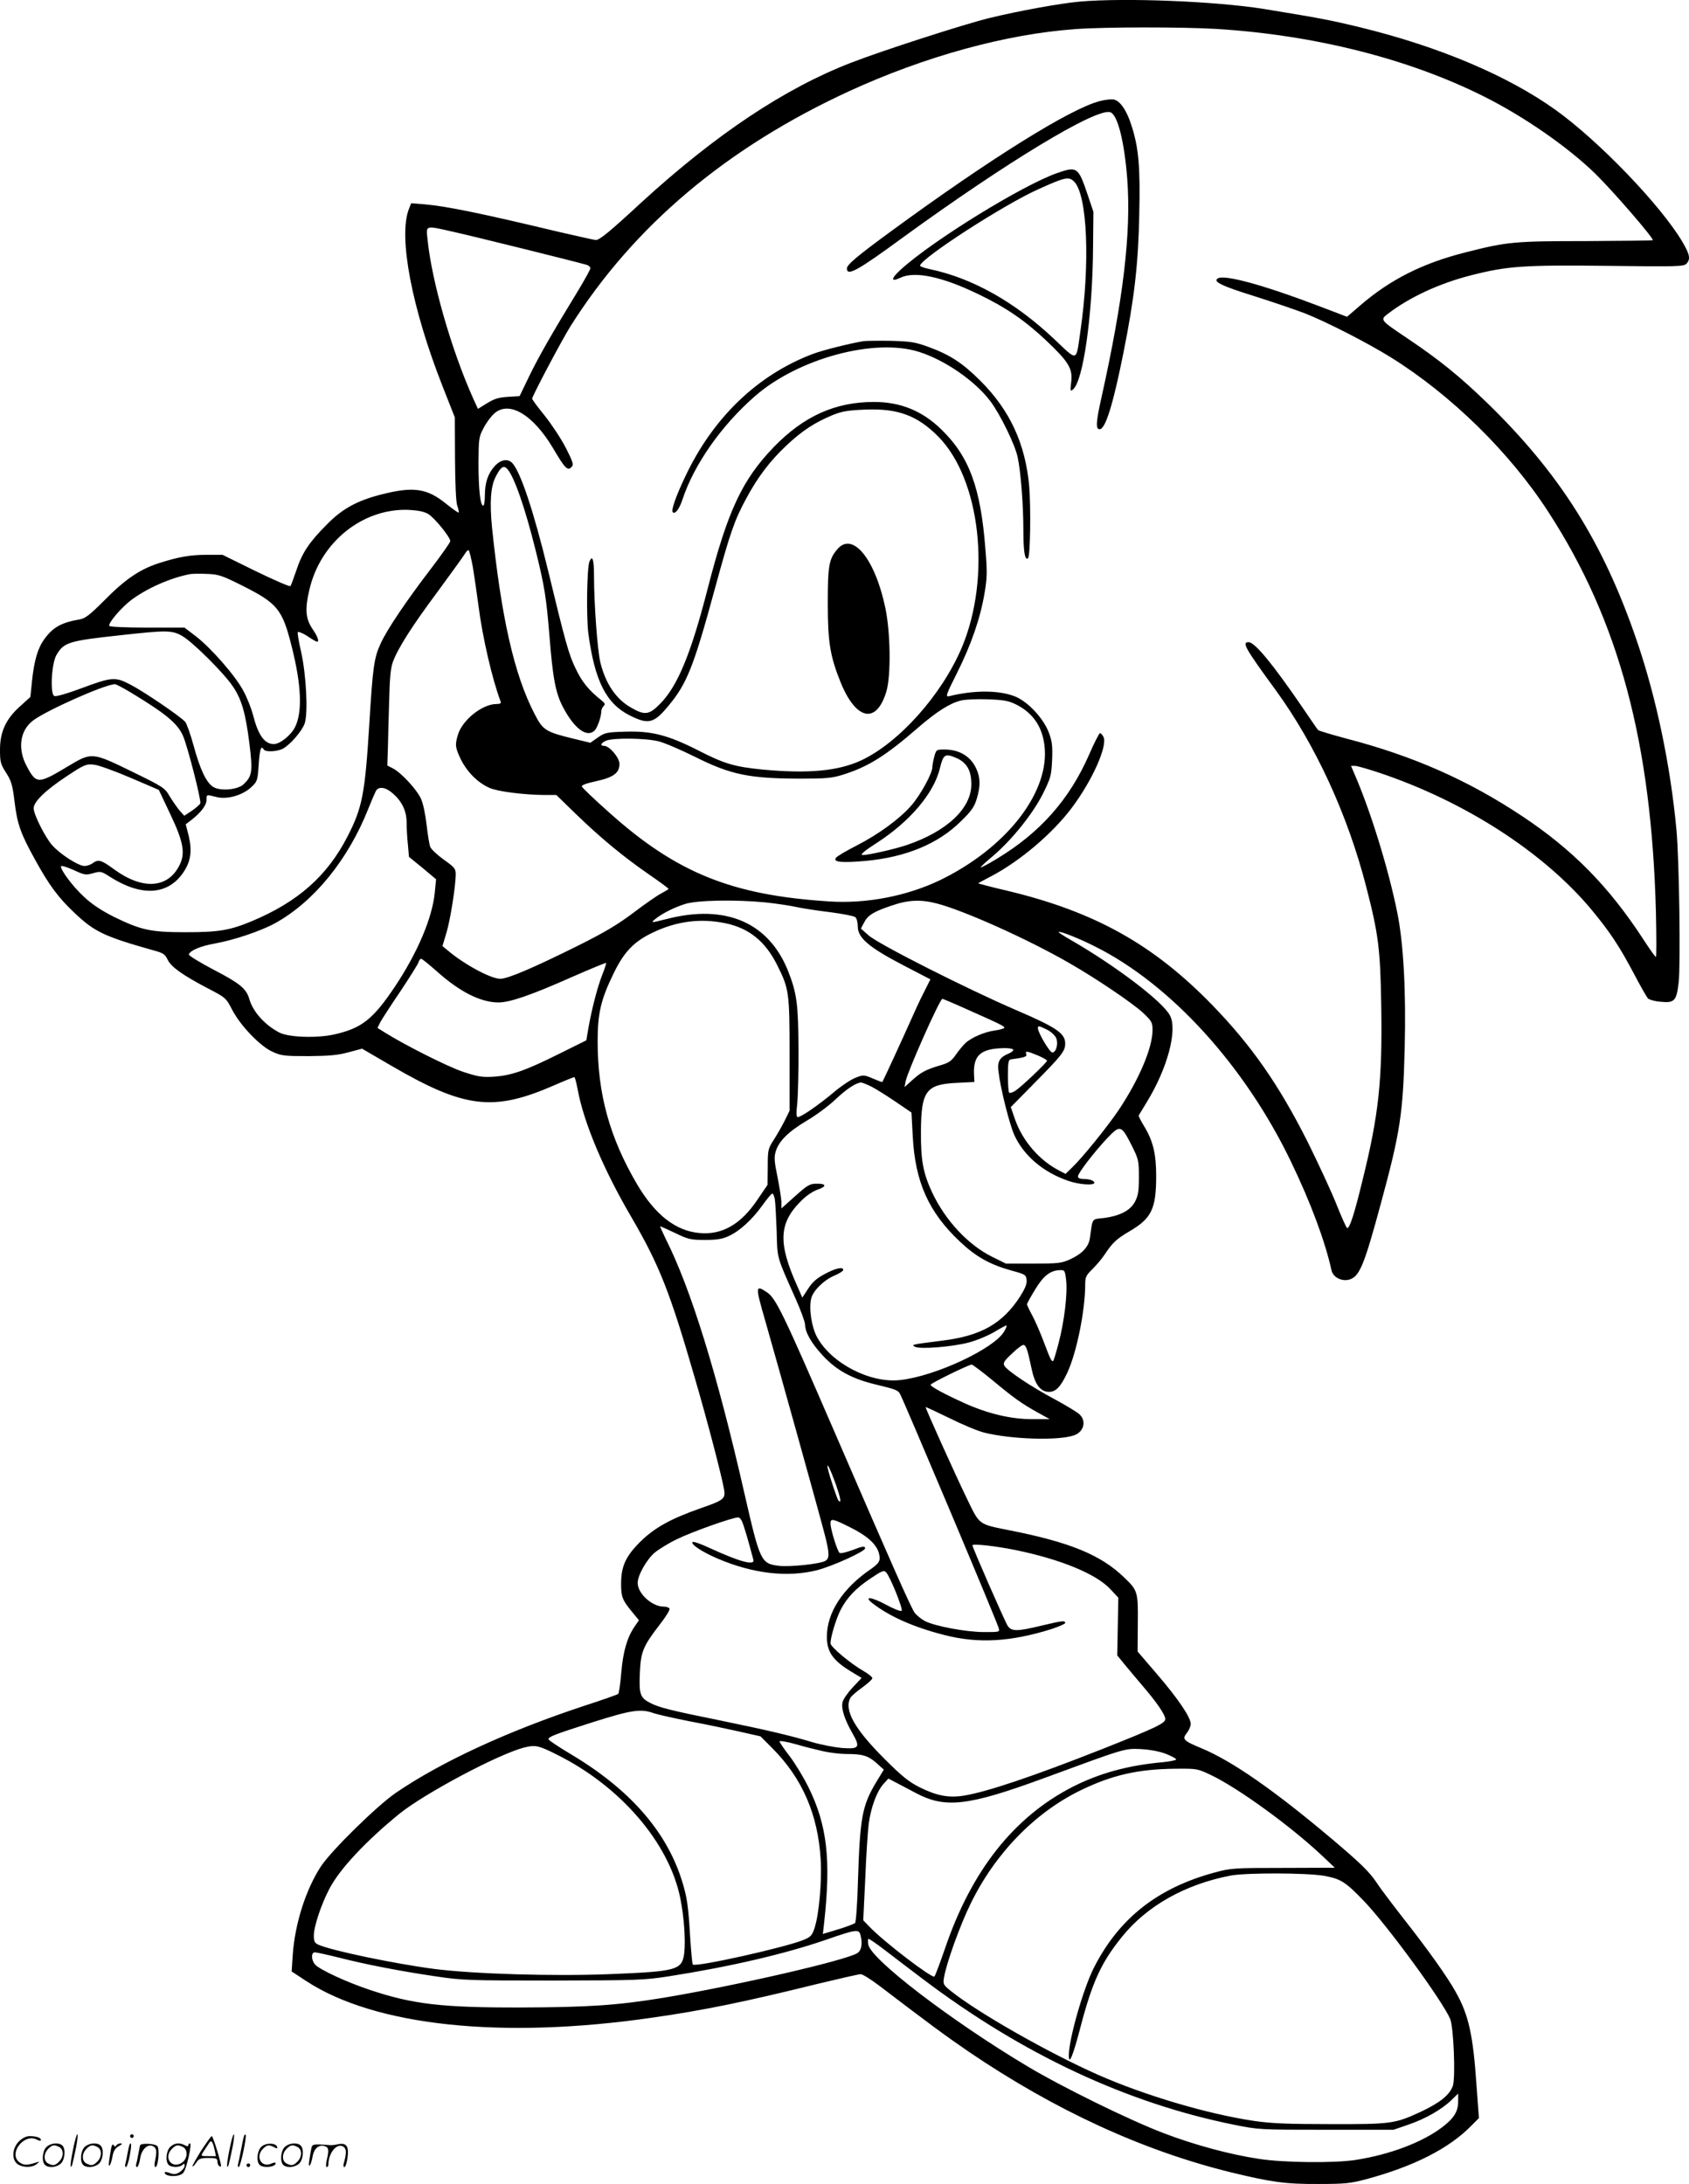 <svg version="1.0" xmlns="http://www.w3.org/2000/svg"
  viewBox="0 0 928.375 1200.219"
 preserveAspectRatio="xMidYMid meet">
<g transform="translate(-0.5,1200.894) scale(0.1,-0.1)"
fill="#000000" stroke="none">
<path d="M5939 12000 c-109 -10 -336 -51 -499 -91 -138 -34 -582 -177 -755
-244 -366 -141 -745 -394 -1154 -768 -175 -162 -230 -207 -251 -207 -8 0 -100
21 -205 45 -426 102 -618 141 -735 151 l-75 6 -13 -33 c-58 -152 16 -542 186
-974 l67 -170 1 -225 c1 -139 5 -238 12 -259 7 -19 10 -36 8 -39 -2 -2 -32 19
-67 47 -108 88 -183 98 -364 51 -128 -33 -210 -78 -293 -163 -97 -97 -136
-155 -168 -252 -15 -44 -29 -83 -33 -87 -4 -4 -89 33 -190 82 l-183 90 -84 0
c-94 0 -156 -11 -266 -46 -105 -34 -186 -89 -300 -205 -80 -80 -105 -99 -135
-104 -100 -17 -147 -43 -194 -108 -37 -51 -56 -117 -68 -230 l-9 -88 -55 -50
c-79 -70 -112 -141 -112 -239 0 -68 3 -80 33 -127 29 -45 36 -68 47 -160 15
-124 34 -176 112 -317 78 -142 129 -211 221 -297 108 -102 162 -127 435 -204
49 -13 60 -21 74 -51 20 -40 82 -84 225 -159 93 -48 96 -51 129 -115 45 -87
154 -201 222 -231 47 -22 66 -24 197 -24 114 1 161 5 220 21 l75 20 158 -92
c401 -234 560 -255 887 -114 64 28 119 50 122 50 3 0 11 -30 18 -67 33 -182
142 -441 295 -702 156 -268 213 -414 351 -891 69 -236 147 -536 159 -607 8
-51 -1 -58 -130 -103 -163 -57 -253 -107 -331 -184 -81 -81 -106 -136 -105
-236 0 -67 8 -86 61 -150 l37 -45 -24 -35 c-41 -60 -63 -136 -73 -252 -5 -61
-13 -115 -17 -118 -5 -4 -87 -33 -183 -64 -424 -140 -788 -308 -1040 -480
-103 -71 -350 -313 -410 -402 -83 -126 -144 -315 -156 -489 l-6 -90 79 -52
c378 -248 1075 -322 1903 -202 282 40 514 88 906 185 121 29 229 54 240 54 10
0 57 -29 104 -65 277 -211 365 -276 491 -362 473 -321 956 -543 1440 -662 222
-54 301 -65 479 -64 144 0 177 3 260 25 266 71 462 171 584 297 l40 40 -13
177 c-19 280 -43 390 -115 517 -45 82 -159 241 -286 402 -56 72 -125 162 -151
202 -39 57 -87 104 -236 230 -323 273 -555 434 -723 504 -101 42 -109 50 -81
85 11 14 21 37 21 49 0 36 -69 138 -183 271 l-109 127 1 153 c2 175 0 183 -76
255 -127 123 -298 193 -628 258 -174 35 -164 27 -236 176 -66 136 -229 498
-226 501 1 2 60 -26 130 -60 70 -35 156 -71 192 -80 149 -37 407 -45 493 -15
55 19 70 79 30 116 -13 12 -74 49 -137 83 -128 68 -259 156 -275 183 -9 15 -3
26 42 68 29 28 57 49 64 47 14 -5 21 -26 43 -130 18 -87 49 -128 96 -128 38 0
64 28 100 104 52 111 99 343 99 489 0 37 5 48 40 82 22 22 52 57 67 80 44 66
65 85 134 126 124 72 149 124 149 307 0 118 -17 190 -64 268 -19 31 -34 60
-32 63 2 3 23 38 46 76 112 183 168 393 126 473 -39 76 -295 271 -548 417 -37
21 -66 40 -64 42 6 7 115 -36 201 -80 416 -208 823 -656 1076 -1182 109 -226
188 -439 223 -598 9 -40 63 -65 106 -47 50 21 76 86 165 415 107 394 122 494
131 855 8 316 -7 579 -41 745 -49 242 -147 558 -234 758 l-20 47 22 0 c12 0
74 -18 137 -39 469 -158 898 -435 1161 -749 102 -123 154 -201 235 -354 35
-67 70 -128 77 -136 8 -7 38 -16 68 -18 78 -8 89 3 101 107 11 97 3 667 -12
835 -33 356 -111 730 -219 1044 -184 539 -424 919 -824 1307 -149 144 -261
235 -437 353 -149 100 -150 101 -107 134 120 92 283 167 454 211 203 52 290
58 750 53 387 -5 424 -4 438 12 23 25 18 50 -22 119 -119 201 -459 555 -698
726 -262 188 -643 349 -1075 454 -170 41 -213 49 -530 101 -266 42 -759 62
-1011 40z m751 -150 c539 -33 1059 -164 1473 -372 220 -110 463 -279 612 -425
95 -93 315 -347 315 -364 0 -2 -165 -4 -368 -5 -393 0 -433 -4 -654 -60 -241
-60 -420 -150 -587 -294 l-72 -62 -157 60 c-297 113 -517 174 -553 151 -29
-17 19 -41 202 -98 101 -32 227 -75 279 -95 114 -45 340 -160 470 -241 331
-206 654 -522 866 -850 387 -596 567 -1266 591 -2202 3 -134 3 -243 0 -243 -4
0 -35 44 -70 98 -190 291 -388 492 -667 677 -295 196 -598 330 -964 425 -82
22 -152 43 -156 47 -4 4 -42 60 -85 123 -164 240 -263 360 -297 360 -38 0 -21
-31 150 -265 218 -300 395 -684 497 -1081 67 -259 77 -342 82 -646 7 -413 -13
-604 -103 -966 -45 -186 -70 -262 -84 -262 -4 0 -31 60 -60 133 -29 72 -100
225 -156 338 -160 318 -309 531 -524 753 -326 336 -650 516 -1133 631 -87 20
-157 39 -155 40 2 2 34 19 72 39 156 82 335 233 441 374 114 151 200 345 175
392 -6 11 -14 20 -19 20 -4 0 -32 -54 -60 -119 -108 -246 -269 -428 -506 -571
-47 -29 -88 -50 -90 -48 -2 2 29 30 68 63 103 87 220 233 275 343 43 87 46
100 50 185 3 77 0 102 -18 150 -29 77 -112 167 -182 197 -85 36 -225 38 -366
3 -21 -5 -18 6 42 125 78 155 129 302 152 438 15 87 16 118 5 249 -26 335 -89
505 -241 653 -105 103 -225 152 -371 152 -213 0 -386 -78 -550 -247 -175 -181
-254 -351 -364 -778 -91 -355 -164 -533 -259 -631 -62 -64 -86 -68 -162 -24
-83 47 -140 131 -169 248 -16 64 -35 324 -35 474 0 93 -9 120 -25 81 -14 -32
-18 -307 -6 -396 35 -260 98 -385 228 -450 102 -51 132 -44 212 53 102 122
139 216 256 646 84 308 107 374 172 494 63 117 130 206 222 292 85 80 156 126
253 166 52 21 84 26 179 30 180 7 285 -32 400 -147 233 -234 294 -774 130
-1162 -110 -259 -345 -522 -553 -619 -125 -58 -290 -74 -543 -50 -153 15 -210
32 -354 106 -166 84 -256 107 -401 102 -99 -3 -110 -5 -149 -32 l-41 -29 -91
22 c-156 38 -170 47 -216 137 -112 215 -183 532 -234 1028 -13 137 -7 220 20
274 28 55 44 66 64 44 38 -41 98 -214 156 -447 49 -197 59 -261 76 -470 19
-239 34 -316 76 -395 62 -117 131 -167 173 -125 15 16 36 76 36 105 0 9 6 22
13 29 10 10 7 16 -13 32 -69 55 -106 100 -141 174 -38 78 -55 139 -154 549
-76 311 -147 527 -193 579 -25 28 -66 21 -100 -18 -36 -41 -52 -90 -52 -162 0
-29 -4 -53 -9 -53 -16 0 -26 89 -26 235 1 132 2 143 27 190 14 28 40 63 57 79
81 77 215 -1 327 -190 64 -109 79 -124 100 -102 13 13 10 25 -30 104 -25 49
-77 128 -115 176 -39 48 -71 91 -71 96 0 14 163 322 210 397 348 552 859 983
1535 1294 417 191 861 313 1242 340 161 12 586 12 773 1z m-4189 -1116 c96
-21 657 -160 727 -180 12 -3 22 -12 22 -19 0 -7 -30 -61 -66 -121 -143 -234
-217 -363 -269 -470 l-54 -112 -65 -4 c-50 -3 -75 -11 -114 -35 l-50 -31 -26
57 c-120 267 -228 645 -251 874 -8 80 -17 78 146 41z m-142 -1550 c34 -20 121
-127 121 -149 0 -7 -48 -75 -106 -151 -136 -178 -239 -330 -276 -410 -37 -79
-44 -130 -63 -443 -24 -387 -38 -460 -121 -621 -111 -215 -271 -357 -524 -463
-122 -51 -183 -61 -365 -61 -191 0 -243 11 -393 84 -71 36 -121 69 -166 111
-61 57 -126 143 -126 167 0 6 30 -3 67 -19 62 -29 69 -30 109 -19 41 12 46 11
91 -18 176 -113 323 -103 408 26 39 59 46 115 28 194 l-17 67 30 23 c54 42 84
82 84 110 0 32 -2 31 55 17 58 -15 143 9 191 54 33 31 35 35 41 125 6 86 13
107 28 82 9 -15 72 -12 104 4 41 22 107 98 121 140 19 59 8 269 -20 393 -13
56 -21 105 -18 108 3 4 23 -4 45 -17 21 -14 43 -28 50 -31 26 -16 21 14 -12
62 -41 59 -45 111 -19 221 61 261 293 446 544 437 53 -3 86 -9 109 -23z m245
-291 c8 -49 22 -144 31 -213 22 -173 76 -406 122 -527 4 -9 -4 -13 -23 -13
-78 0 -188 -88 -212 -169 -17 -56 -15 -71 18 -139 35 -68 92 -125 156 -153 44
-20 189 -38 303 -39 l64 0 106 -103 c135 -131 262 -236 401 -332 61 -42 110
-78 110 -81 0 -2 -18 -13 -39 -24 -22 -11 -91 -59 -153 -106 -86 -65 -158
-108 -298 -178 -255 -127 -394 -186 -435 -186 -53 0 -202 81 -294 160 l-24 20
22 73 c22 74 50 254 51 319 0 33 -5 40 -66 83 -36 26 -69 57 -74 70 -5 12 -14
67 -20 120 -6 54 -19 118 -30 142 -22 51 -106 142 -153 168 l-33 17 3 92 c1
50 4 168 7 261 3 126 8 182 20 215 28 76 104 196 244 384 73 100 141 193 150
208 8 15 19 25 23 23 4 -3 14 -44 23 -92z m-1270 -101 c197 -99 223 -130 275
-339 53 -209 59 -360 17 -441 -23 -45 -82 -92 -116 -92 -51 0 -86 49 -114 159
-9 35 -32 94 -52 131 -43 83 -177 236 -262 302 l-63 48 -204 0 c-112 0 -206 4
-209 9 -9 13 61 96 117 140 87 66 217 124 327 145 14 2 56 3 94 1 61 -2 82 -9
190 -63z m-326 -279 c58 -34 228 -203 276 -275 49 -71 71 -148 92 -316 19
-154 15 -178 -32 -223 -33 -31 -129 -39 -168 -14 -38 25 -71 95 -107 227 -17
62 -38 121 -46 130 -25 29 -228 167 -300 204 -85 45 -103 43 -275 -21 -72 -27
-134 -45 -144 -41 -25 9 -16 178 11 225 42 71 66 78 360 110 247 27 277 27
333 -6z m-280 -312 c191 -116 253 -168 283 -236 25 -57 101 -354 95 -371 -3
-7 -24 -25 -47 -41 l-41 -27 -27 30 c-14 17 -38 52 -54 78 -26 45 -35 51 -205
134 -221 108 -223 108 -353 30 -165 -99 -174 -99 -227 0 -51 95 -38 195 33
250 67 53 391 198 451 201 6 1 47 -21 92 -48z m4857 -61 c102 -49 156 -133
163 -251 15 -250 -221 -544 -574 -716 -183 -88 -404 -131 -609 -118 -538 34
-842 157 -1214 491 -80 71 -146 134 -148 141 -3 7 27 18 79 29 95 21 128 45
128 95 0 34 -55 99 -84 99 -24 0 -19 15 9 28 37 17 220 15 290 -3 33 -8 123
-47 200 -85 197 -99 300 -120 586 -120 131 0 168 3 225 21 139 43 237 104 414
258 103 89 175 135 236 150 21 6 87 9 146 7 86 -3 116 -8 153 -26z m-4863
-405 l156 -67 62 -131 c74 -155 85 -218 51 -284 -64 -127 -203 -135 -358 -22
-72 53 -88 57 -119 34 -10 -8 -31 -15 -45 -15 -33 0 -134 65 -178 115 -39 45
-101 169 -101 202 0 36 65 99 180 175 98 65 108 69 150 65 25 -2 115 -35 202
-72z m1443 -87 c50 -44 75 -96 75 -160 0 -29 3 -83 7 -120 l6 -68 75 -61 74
-62 -7 -71 c-13 -140 -95 -333 -220 -520 -120 -179 -182 -228 -334 -262 -95
-21 -250 -16 -301 11 -79 41 -145 114 -165 185 -16 56 -53 86 -194 159 -78 41
-140 79 -138 85 7 22 65 46 143 60 102 18 252 68 332 112 213 118 401 349 512
630 17 43 36 86 41 96 15 27 54 22 94 -14z m2046 -598 c57 -6 133 -17 169 -25
36 -8 121 -21 189 -29 68 -9 130 -21 137 -27 8 -6 14 -30 14 -52 0 -62 61
-114 247 -211 l152 -79 -35 -70 c-20 -38 -53 -110 -75 -160 -30 -68 -142 -312
-154 -334 -1 -2 -24 7 -52 19 -50 21 -53 21 -96 4 -24 -9 -80 -46 -123 -83
-84 -70 -176 -133 -194 -133 -8 0 -9 21 -3 73 4 39 8 176 7 302 -1 243 -9 305
-56 425 -106 269 -343 372 -667 289 -91 -23 -92 -23 -61 2 37 29 98 60 160 80
65 21 275 25 441 9z m943 -6 c148 -38 501 -196 731 -329 148 -85 343 -217 403
-272 48 -46 52 -53 52 -95 0 -97 -74 -272 -188 -442 -61 -90 -198 -260 -255
-314 l-35 -34 -33 17 c-111 57 -203 163 -245 283 l-23 67 128 130 c154 156
171 178 171 219 0 56 -46 88 -272 185 -271 117 -756 362 -809 410 l-42 37 17
32 c21 42 53 61 151 94 92 32 160 35 249 12z m-1160 -109 c128 -27 217 -99
281 -226 67 -133 70 -150 70 -494 l0 -310 -27 -55 c-15 -30 -42 -77 -60 -105
-31 -48 -33 -55 -33 -148 l-1 -99 -55 -81 c-91 -136 -195 -196 -320 -184 -131
12 -243 100 -343 269 -150 256 -216 495 -216 784 0 155 18 231 88 374 57 118
112 175 215 224 131 63 264 80 401 51z m-1589 -263 c126 -113 240 -171 339
-172 63 0 178 39 405 140 101 44 185 79 187 77 2 -2 -7 -32 -21 -66 -27 -69
-58 -191 -76 -293 l-11 -66 -151 -75 c-187 -93 -261 -118 -357 -125 -65 -4
-88 0 -170 27 -84 28 -320 147 -430 216 l-40 25 15 31 c9 16 58 93 110 169 51
77 96 148 100 160 3 11 10 20 15 20 5 0 43 -31 85 -68z m2918 -211 c182 -81
207 -93 202 -101 -3 -4 -25 -10 -51 -14 -56 -7 -130 -39 -162 -69 -13 -12 -37
-41 -53 -64 -25 -36 -39 -45 -87 -59 -75 -22 -105 -37 -154 -82 l-41 -37 6 32
c11 55 188 453 202 453 3 0 65 -26 138 -59z m438 -111 c23 -12 44 -32 50 -47
12 -31 -1 -78 -22 -78 -14 0 -78 108 -79 133 0 16 4 15 51 -8z m-187 -109 c3
-5 -7 -14 -23 -21 -51 -21 -65 -44 -58 -98 11 -95 60 -288 87 -350 52 -114
159 -205 296 -252 59 -21 144 -27 144 -11 0 12 -26 21 -61 21 -18 0 -29 5 -29
14 0 18 88 132 160 209 72 76 78 74 135 -38 38 -76 40 -83 40 -175 0 -78 -4
-102 -22 -136 -26 -48 -84 -78 -175 -89 -63 -7 -57 2 -72 -109 -7 -49 -42 -87
-110 -118 -46 -21 -65 -23 -202 -23 l-150 0 -75 37 c-133 66 -257 199 -330
353 -50 108 -63 176 -62 335 1 223 28 260 195 268 l99 5 -2 36 c-6 110 34 147
163 150 26 1 49 -3 52 -8z m135 -32 c28 -12 51 -25 51 -29 0 -10 -141 -144
-175 -166 -14 -9 -29 -13 -33 -10 -4 4 -7 47 -7 94 0 69 3 87 15 89 76 10 91
15 86 29 -7 19 2 18 63 -7z m-911 -173 c26 -14 85 -51 132 -83 l85 -58 7 -130
c13 -251 87 -417 259 -579 89 -84 166 -127 286 -160 74 -20 78 -23 81 -52 2
-21 -9 -47 -36 -90 -97 -150 -216 -217 -432 -243 -165 -21 -167 -21 -146 -33
26 -15 202 -1 295 23 42 11 105 37 141 58 36 22 67 38 68 36 2 -2 -4 -17 -14
-34 -56 -94 -378 -245 -571 -266 -164 -19 -379 92 -457 236 -30 54 -46 159
-32 213 10 41 67 98 123 123 29 12 53 27 53 33 0 19 -42 10 -101 -22 -44 -23
-68 -44 -92 -81 l-32 -49 -28 64 c-106 235 -101 344 18 464 30 31 67 56 93 65
53 18 50 34 -5 33 -37 0 -50 -8 -117 -68 l-76 -68 0 34 c0 18 -10 80 -21 137
-18 87 -20 110 -10 143 18 57 68 107 170 168 50 29 120 81 156 115 62 59 115
94 143 95 7 0 34 -11 60 -24z m-534 -618 c3 -18 7 -96 10 -174 4 -155 -2 -134
105 -374 28 -63 51 -126 51 -140 1 -44 36 -105 100 -173 75 -80 161 -127 295
-158 103 -25 116 -30 127 -50 22 -40 527 -1236 542 -1286 7 -23 6 -23 -79 -23
-99 0 -269 32 -325 60 -21 11 -47 32 -58 47 -23 34 -126 267 -447 1009 -275
635 -315 718 -364 751 -64 43 -65 35 -11 -152 70 -244 308 -1097 329 -1182 26
-101 26 -129 2 -142 -30 -17 -196 -34 -255 -27 -99 13 -103 22 -191 406 -148
649 -293 1118 -430 1389 -19 39 -33 71 -31 71 2 0 39 -17 82 -37 72 -35 86
-38 164 -38 66 0 96 5 132 22 59 27 128 90 185 170 25 35 49 63 53 63 5 0 11
-15 14 -32z m1601 -443 c9 -71 -10 -229 -41 -346 -13 -51 -27 -95 -29 -98 -9
-8 -16 6 -51 99 -19 51 -48 118 -64 148 -17 31 -30 59 -30 63 0 5 20 41 45 82
46 76 84 105 137 106 25 1 27 -3 33 -54z m-406 -550 c119 -99 161 -129 251
-179 l65 -36 -96 0 c-118 0 -244 30 -375 89 -108 49 -184 90 -184 100 0 8 208
110 226 111 5 0 56 -38 113 -85z m-858 -578 c25 -73 30 -101 13 -85 -7 7 -49
133 -58 173 -11 50 12 4 45 -88z m-508 -224 c9 -27 23 -75 32 -108 9 -33 18
-68 21 -77 10 -35 -75 -12 -238 63 -49 23 -92 38 -96 34 -12 -12 51 -54 137
-91 194 -83 384 -105 547 -64 85 22 264 103 264 120 0 14 -12 13 -74 -11 -31
-11 -60 -18 -66 -14 -12 8 -50 129 -50 162 0 29 12 27 111 -23 108 -54 159
-108 159 -169 0 -19 -12 -33 -47 -58 -156 -106 -243 -240 -243 -373 0 -83 33
-130 133 -191 l58 -35 -49 -52 c-27 -29 -53 -66 -56 -82 -8 -35 11 -94 55
-171 44 -77 37 -87 -59 -80 -42 4 -115 18 -162 32 -116 35 -247 66 -510 120
-267 54 -332 70 -382 96 -54 28 -61 47 -56 163 5 118 17 147 110 268 33 42 57
81 53 87 -3 6 -18 11 -33 11 -63 0 -142 72 -142 130 0 41 48 127 93 166 23 19
78 53 122 74 81 40 306 120 337 120 11 0 21 -16 31 -47z m1493 -132 c249 -51
446 -132 523 -216 l43 -46 -3 -159 -3 -158 39 -48 c22 -27 67 -80 100 -119 78
-91 125 -159 125 -183 0 -23 -52 -48 -339 -162 -387 -153 -643 -239 -769 -259
-83 -13 -147 -1 -242 46 -61 31 -97 60 -195 158 -164 164 -221 267 -186 333 5
10 34 35 65 57 30 22 56 45 56 52 0 6 -21 23 -47 38 -75 43 -183 134 -183 153
0 34 30 133 55 183 35 68 85 121 167 175 59 40 72 45 83 33 22 -22 95 -203 86
-212 -5 -5 -45 11 -89 35 -78 42 -122 46 -72 7 92 -72 226 -132 395 -175 187
-48 363 -38 588 32 42 14 77 29 77 34 0 15 -18 12 -132 -15 -132 -32 -163 -32
-184 -1 -16 25 -194 431 -194 443 0 10 128 -4 236 -26z m-1987 -897 c24 -8
114 -28 200 -45 86 -16 208 -42 271 -56 l115 -26 66 -66 c164 -165 250 -363
265 -611 7 -118 -9 -300 -33 -374 -13 -41 -21 -51 -57 -66 -91 -40 -596 -153
-613 -137 -3 4 -9 68 -14 144 -11 184 -17 224 -46 318 -86 273 -290 504 -614
696 -65 39 -119 75 -119 80 0 14 31 26 247 95 210 66 260 74 332 48z m931
-209 c36 -8 93 -15 126 -15 91 0 120 -9 166 -49 l41 -37 -42 -69 c-77 -129
-89 -193 -100 -539 -3 -124 -11 -230 -16 -235 -6 -5 -48 -21 -94 -35 l-83 -25
7 62 c38 343 17 534 -85 742 -27 55 -74 133 -104 172 -31 40 -56 77 -56 82 0
5 39 -1 88 -15 48 -14 116 -31 152 -39z m-1465 -18 c349 -173 617 -484 679
-788 21 -102 30 -233 22 -303 -12 -94 -39 -101 -415 -116 -305 -12 -744 1
-961 29 -220 29 -564 101 -635 133 -20 9 -25 18 -25 50 0 50 41 173 86 258 56
108 203 264 385 412 138 111 539 325 683 363 62 16 80 13 181 -38z m3348 4
c31 -12 57 -26 57 -31 0 -4 -33 -11 -72 -15 -192 -17 -351 -61 -498 -136 -322
-165 -555 -460 -700 -886 -28 -81 -54 -151 -59 -156 -12 -12 -281 193 -358
275 l-33 34 11 229 c5 127 14 262 19 301 12 90 44 177 80 218 l28 31 44 -23
c23 -12 72 -38 108 -57 160 -85 286 -71 700 81 451 166 446 165 535 161 50 -3
101 -12 138 -26z m253 -119 c150 -73 431 -277 603 -438 l73 -69 -283 -1 c-273
0 -288 -1 -380 -26 -313 -85 -525 -253 -662 -524 -58 -115 -137 -391 -137
-480 0 -59 23 -3 65 159 65 247 114 352 226 491 138 172 349 290 599 338 87
16 414 15 510 -1 95 -17 119 -32 224 -141 131 -138 430 -547 472 -646 19 -45
30 -320 15 -367 -17 -50 -70 -93 -176 -143 -143 -66 -162 -69 -500 -68 -236 0
-325 4 -420 18 -254 38 -598 140 -852 252 -270 119 -663 342 -812 462 -41 33
-43 37 -37 74 12 75 87 285 145 403 135 278 353 502 605 625 173 84 315 117
522 119 120 1 120 1 200 -37z m-1932 -874 c13 -49 7 -87 -16 -102 -62 -40
-671 -180 -1068 -246 -251 -41 -411 -52 -785 -53 -432 -1 -594 18 -831 98
-120 40 -266 107 -295 136 -23 23 -26 69 -3 69 8 0 68 -13 132 -29 149 -38
335 -74 532 -103 146 -22 183 -23 645 -23 458 1 499 2 635 23 338 53 639 123
865 201 164 57 180 59 189 29z m344 -245 c545 -412 1119 -681 1708 -800 138
-28 143 -28 509 -28 l370 0 81 28 c94 32 183 83 237 135 l37 36 0 -43 c0 -56
-23 -93 -89 -143 -110 -83 -288 -150 -476 -179 -115 -18 -397 -15 -530 6 -161
24 -355 77 -523 141 -185 70 -562 255 -752 369 -421 252 -857 586 -872 667 -3
15 -3 30 0 32 2 3 43 -25 91 -62 47 -36 141 -108 209 -159z M6049 11453 c-160
-41 -603 -317 -1149 -717 -183 -134 -240 -182 -240 -202 0 -45 57 -14 308 170
571 415 1065 714 1140 688 40 -13 77 -160 93 -366 22 -296 -21 -659 -142
-1203 -30 -134 -32 -173 -10 -173 32 0 74 135 131 420 60 299 82 490 87 760 6
260 -3 366 -42 487 -26 84 -63 138 -98 145 -13 3 -48 -1 -78 -9z M5816 11058
c-189 -66 -680 -368 -857 -528 -58 -52 -60 -74 -4 -47 78 37 227 6 424 -89
153 -73 258 -145 375 -255 125 -118 148 -156 139 -229 -6 -50 -5 -54 10 -41
56 46 107 405 110 774 l2 202 -32 95 c-51 151 -58 156 -167 118z m93 -47 c73
-73 89 -451 34 -826 -24 -167 -12 -164 -144 -39 -215 203 -449 335 -684 384
-31 6 -55 16 -53 20 16 47 463 335 648 418 150 68 170 72 199 43z M4750 10134
c-86 -15 -223 -50 -277 -70 -304 -115 -549 -350 -702 -675 -53 -112 -78 -185
-68 -195 13 -13 36 18 53 69 63 192 214 408 399 569 237 207 658 321 902 243
142 -45 306 -158 391 -270 55 -73 137 -241 151 -310 17 -81 31 -260 31 -400 0
-120 9 -170 26 -153 12 13 16 273 6 396 -21 231 -105 415 -267 577 -100 100
-168 144 -288 188 -72 26 -97 30 -207 33 -69 1 -136 0 -150 -2z M4607 8990
c-46 -54 -52 -90 -52 -300 0 -211 13 -288 71 -432 85 -208 197 -230 251 -49
26 86 23 325 -6 461 -57 270 -181 420 -264 320z M5141 7853 c-6 -21 -11 -48
-11 -59 0 -35 -66 -155 -117 -213 -64 -73 -179 -157 -300 -219 -55 -28 -106
-58 -112 -66 -21 -25 28 -30 164 -18 221 21 397 94 521 217 59 57 75 81 88
125 21 70 20 115 -3 165 -31 68 -93 105 -175 105 -44 0 -45 -1 -55 -37z m126
-12 c53 -25 77 -68 77 -141 1 -133 -134 -260 -355 -335 -61 -21 -210 -55 -241
-55 -19 0 5 21 75 66 182 117 315 273 348 410 20 80 28 85 96 55z M406 194
c-10 -47 -15 -88 -12 -91 5 -6 9 7 30 110 7 37 10 67 6 67 -4 0 -15 -39 -24
-86z M720 270 c0 -5 5 -10 10 -10 6 0 10 5 10 10 0 6 -4 10 -10 10 -5 0 -10
-4 -10 -10z M1266 194 c-10 -47 -15 -88 -12 -91 5 -6 9 7 30 110 7 37 10 67 6
67 -4 0 -15 -39 -24 -86z M1346 269 c-3 -8 -10 -41 -16 -74 -6 -33 -14 -68
-16 -77 -3 -10 -1 -18 3 -18 10 0 46 171 38 178 -2 3 -7 -1 -9 -9z M109 241
c-38 -38 -41 -101 -7 -125 29 -20 79 -20 104 0 18 14 18 15 1 10 -53 -17 -69
-17 -92 -2 -69 45 21 166 94 126 12 -6 21 -7 21 -1 0 12 -25 21 -62 21 -19 0
-39 -10 -59 -29z M1110 189 c-28 -45 -49 -83 -47 -85 2 -3 12 7 21 21 14 21
24 25 66 25 43 0 50 -3 50 -19 0 -11 5 -23 10 -26 6 -3 10 -3 10 1 0 20 -44
164 -51 164 -4 0 -30 -37 -59 -81z m75 4 l7 -33 -42 0 c-42 0 -42 0 -28 23 8
12 21 32 29 44 15 25 22 18 34 -34z M260 210 c-22 -22 -27 -79 -8 -98 19 -19
66 -14 88 8 22 22 27 79 8 98 -19 19 -66 14 -88 -8z m71 0 c25 -14 25 -54 -1
-80 -23 -23 -33 -24 -61 -10 -25 14 -25 54 1 80 23 23 33 24 61 10z M470 210
c-22 -22 -27 -79 -8 -98 19 -19 66 -14 88 8 22 22 27 79 8 98 -19 19 -66 14
-88 -8z m71 0 c25 -14 25 -54 -1 -80 -23 -23 -33 -24 -61 -10 -25 14 -25 54 1
80 23 23 33 24 61 10z M616 204 c-3 -16 -8 -47 -11 -69 -8 -51 10 -26 19 27 5
27 15 42 34 53 18 10 22 14 10 15 -9 0 -20 -5 -24 -11 -5 -8 -9 -8 -14 1 -5 8
-10 3 -14 -16z M717 223 c-2 -4 -7 -26 -11 -48 -4 -22 -9 -48 -12 -57 -3 -10
-1 -18 4 -18 4 0 14 28 20 62 11 58 10 81 -1 61z M775 220 c-1 -3 -5 -23 -9
-45 -4 -22 -9 -48 -12 -57 -3 -10 -1 -18 4 -18 5 0 13 20 17 45 7 53 44 87 74
68 17 -11 19 -28 8 -80 -4 -18 -3 -33 2 -33 16 0 24 99 11 115 -12 14 -87 18
-95 5z M940 210 c-22 -22 -27 -79 -8 -98 15 -15 61 -15 76 0 9 9 12 8 12 -5 0
-9 -12 -24 -26 -34 -21 -13 -32 -15 -55 -6 -16 6 -29 8 -29 3 0 -24 81 -27
102 -2 18 19 50 162 37 162 -5 0 -9 -5 -9 -10 0 -7 -6 -7 -19 0 -30 16 -59 12
-81 -10z m71 0 c29 -16 25 -65 -6 -86 -56 -37 -103 28 -55 76 23 23 33 24 61
10z M1441 211 c-23 -23 -28 -80 -9 -99 19 -19 88 -13 88 9 0 5 -11 4 -24 -2
-54 -25 -89 38 -46 81 23 23 33 24 62 9 16 -9 19 -8 16 3 -8 22 -64 22 -87 -1z
M1570 210 c-22 -22 -27 -79 -8 -98 19 -19 66 -14 88 8 22 22 27 79 8 98 -19
19 -66 14 -88 -8z m71 0 c25 -14 25 -54 -1 -80 -23 -23 -33 -24 -61 -10 -25
14 -25 54 1 80 23 23 33 24 61 10z M1716 201 c-3 -14 -8 -44 -11 -66 -8 -51
10 -26 19 27 8 41 35 63 66 53 22 -7 24 -21 11 -77 -5 -22 -5 -38 0 -38 5 0 9
6 9 13 0 68 51 125 85 97 15 -13 15 -35 -1 -92 -3 -10 -1 -18 4 -18 6 0 13 23
17 50 9 63 -5 84 -49 76 -17 -4 -35 -6 -41 -6 -101 8 -104 7 -109 -19z M1360
110 c0 -5 5 -10 10 -10 6 0 10 5 10 10 0 6 -4 10 -10 10 -5 0 -10 -4 -10 -10z"/>
</g>
</svg>
